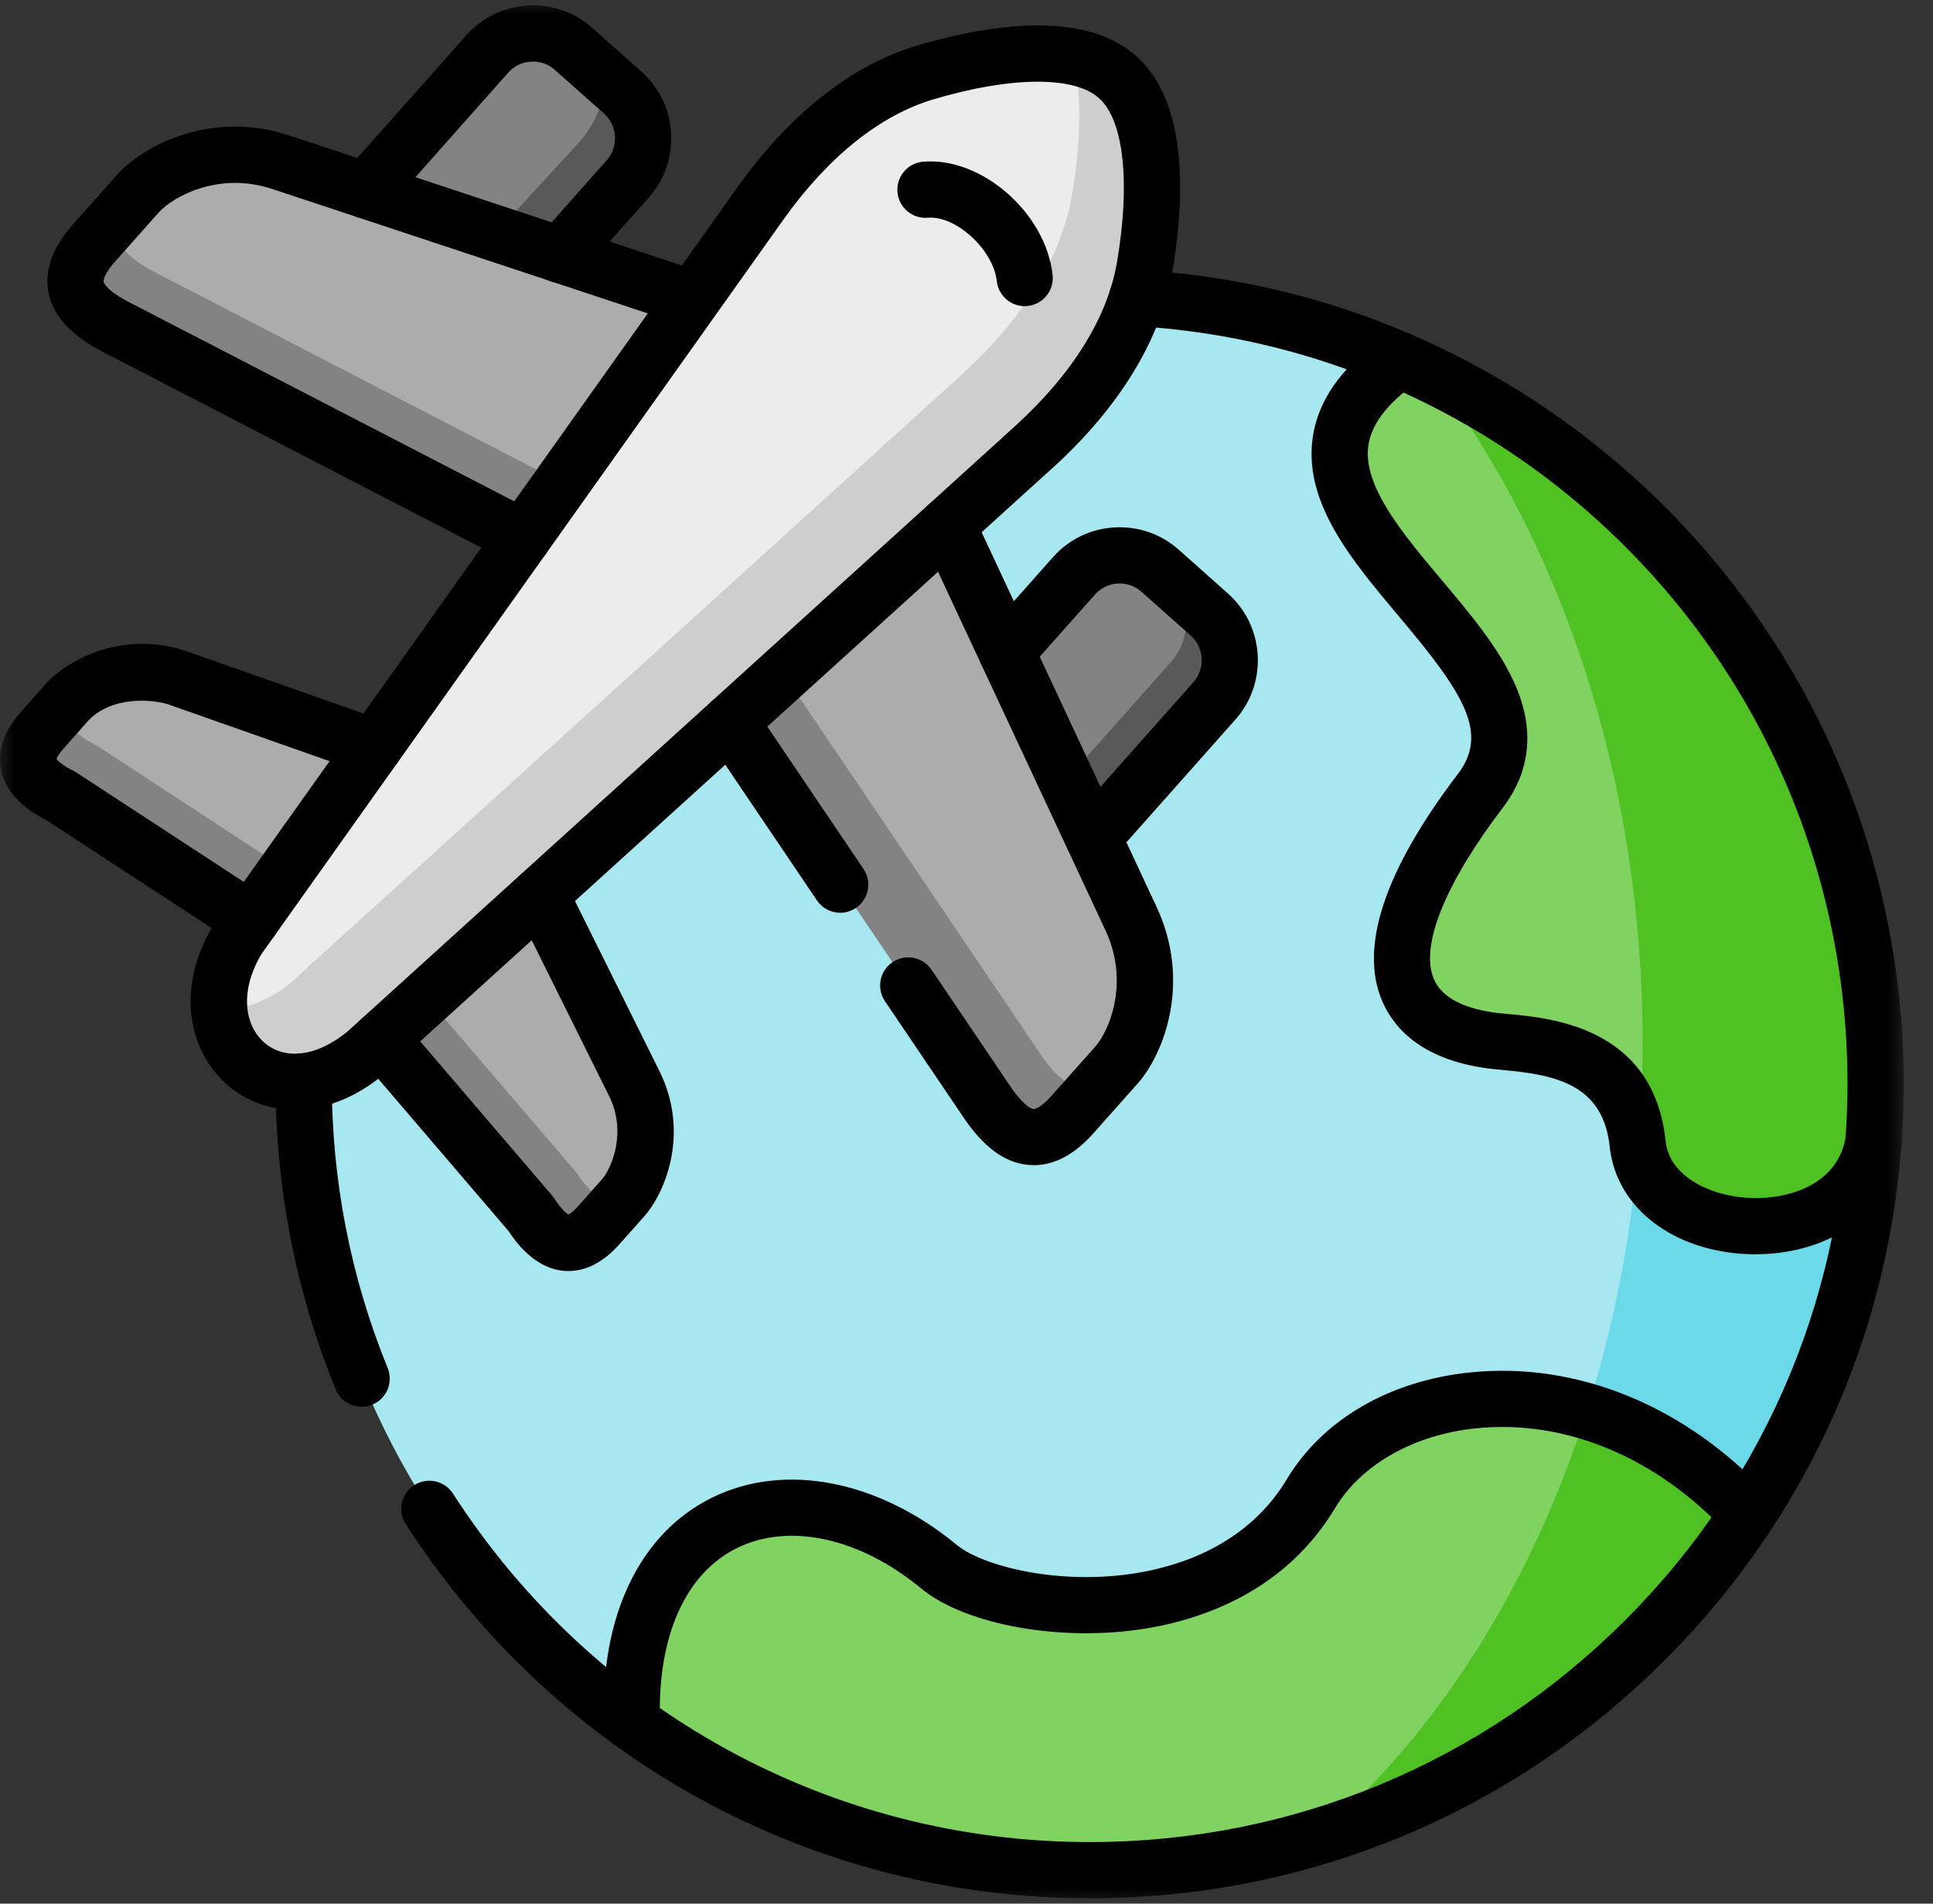 <?xml version="1.0" encoding="UTF-8" standalone="no"?><!DOCTYPE svg PUBLIC "-//W3C//DTD SVG 1.1//EN" "http://www.w3.org/Graphics/SVG/1.1/DTD/svg11.dtd"><svg width="65" height="64" viewBox="0 0 65 64" fill="none" xmlns="http://www.w3.org/2000/svg">
<rect x="0" y="0" width="65" height="64" fill="#333333" stroke="none"/>
<g clip-path="url(#clip0_5896_1123)">
<mask id="mask0_5896_1123" style="mask-type:luminance" maskUnits="userSpaceOnUse" x="0" y="0" width="65" height="64">
<path d="M64.008 0H0.008V64H64.008V0Z" fill="white"/>
</mask>
<g mask="url(#mask0_5896_1123)">
<path fill-rule="evenodd" clip-rule="evenodd" d="M63.006 38.329C62.678 42.945 61.164 47.239 58.765 50.899C54.046 58.113 45.899 62.875 36.643 62.875C30.899 62.875 25.583 61.031 21.249 57.905C14.567 53.086 10.211 45.215 10.211 36.353L26.162 14.154L38.235 10.02C41.355 10.206 44.325 10.931 47.059 12.107C47.916 12.474 48.752 12.89 49.562 13.343C57.622 17.874 63.07 26.51 63.07 36.422C63.07 37.065 63.048 37.701 63.005 38.33" fill="#A6E7F0"/>
<path fill-rule="evenodd" clip-rule="evenodd" d="M49.562 13.342C57.622 17.873 63.07 26.509 63.07 36.421C63.07 37.064 63.048 37.7 63.005 38.329C62.403 42.359 55.437 41.973 55.069 38.461C54.73 35.227 51.75 35.145 50.378 35.009C47.001 34.666 45.469 32.251 49.782 26.584C53.373 21.863 40.203 17.073 47.059 12.106C47.915 12.474 48.751 12.889 49.561 13.342" fill="#80D261"/>
<path fill-rule="evenodd" clip-rule="evenodd" d="M39.009 19.188L40.666 20.66C41.508 21.41 41.587 22.715 40.837 23.561L36.76 28.152L33.648 25.869L33.844 21.914L36.114 19.359C36.864 18.513 38.167 18.438 39.009 19.188Z" fill="#838383"/>
<path fill-rule="evenodd" clip-rule="evenodd" d="M33.844 21.914L36.76 28.152L38.034 30.886C38.98 32.908 38.299 34.955 37.542 35.806L36.071 37.46C34.961 38.715 34.039 38.339 33.147 36.985L24.561 24.279L25.768 18.552L31.858 17.662L33.843 21.914H33.844Z" fill="#ACACAC"/>
<path fill-rule="evenodd" clip-rule="evenodd" d="M18.171 30.075L21.331 36.435C22.105 37.997 21.534 39.615 20.945 40.28L20.138 41.187C19.271 42.166 18.549 41.877 17.854 40.816L12.816 34.931L14.009 31.491L18.171 30.076V30.075Z" fill="#ACACAC"/>
<path fill-rule="evenodd" clip-rule="evenodd" d="M5.999 22.8L12.578 25.116L12.55 29.625L8.441 30.94L2.062 26.77C0.93 26.202 0.555 25.52 1.426 24.544L2.233 23.632C2.822 22.971 4.357 22.221 5.999 22.8Z" fill="#ACACAC"/>
<path fill-rule="evenodd" clip-rule="evenodd" d="M44.082 50.216C46.434 46.304 53.681 45.41 58.765 50.898C54.046 58.113 45.9 62.875 36.643 62.875C30.899 62.875 25.583 61.031 21.249 57.905C21.01 50.656 26.861 48.776 31.577 52.674C33.608 54.349 41.116 55.161 44.082 50.216Z" fill="#80D261"/>
<path fill-rule="evenodd" clip-rule="evenodd" d="M17.926 1.126C18.412 1.126 18.897 1.294 19.282 1.641L20.939 3.113C21.785 3.863 21.86 5.17 21.11 6.014L18.844 8.569H14.01L12.31 6.403L16.387 1.812C16.791 1.358 17.355 1.126 17.919 1.126H17.927H17.926Z" fill="#838383"/>
<path fill-rule="evenodd" clip-rule="evenodd" d="M12.31 6.403L18.843 8.569L23.291 10.041L22.506 15.793L17.586 18.073L3.967 11.031C2.518 10.302 2.04 9.433 3.154 8.18L4.625 6.525C5.377 5.675 7.33 4.756 9.448 5.457L12.311 6.404L12.31 6.403Z" fill="#ACACAC"/>
<path fill-rule="evenodd" clip-rule="evenodd" d="M31.116 2.434C33.304 1.783 36.2 1.351 37.578 2.591C38.97 3.813 38.877 6.74 38.488 8.991C38.431 9.326 38.348 9.669 38.235 10.02C37.728 11.614 36.639 13.318 34.797 15.001L31.859 17.663L24.562 24.279L12.807 34.92L12.307 35.392C11.593 35.985 10.872 36.285 10.212 36.352C7.985 36.581 6.431 34.169 7.999 31.561L8.441 30.939L17.587 18.073L23.292 10.041L25.591 6.811C27.358 4.339 29.293 2.978 31.117 2.434" fill="#ECECEC"/>
<path fill-rule="evenodd" clip-rule="evenodd" d="M29.417 15.243L22.12 21.86L10.365 32.5L9.865 32.972C9.148 33.565 8.43 33.865 7.77 33.933C7.634 33.947 7.502 33.95 7.373 33.947C7.506 35.451 8.705 36.505 10.211 36.351C10.872 36.284 11.593 35.983 12.306 35.391L12.806 34.919L24.561 24.278L31.858 17.662L34.796 15C36.638 13.317 37.727 11.613 38.234 10.019C38.348 9.668 38.43 9.326 38.487 8.99C38.876 6.739 38.969 3.812 37.577 2.59C37.184 2.237 36.67 2.018 36.081 1.904C36.427 3.294 36.303 5.08 36.046 6.574C35.989 6.909 35.906 7.249 35.793 7.599C35.285 9.193 34.197 10.897 32.355 12.58L29.417 15.242V15.243Z" fill="#CECECE"/>
<path fill-rule="evenodd" clip-rule="evenodd" d="M34.936 35.366L26.346 22.66L24.561 24.279L33.147 36.985C34.039 38.339 34.96 38.715 36.071 37.46L36.874 36.557C36.178 36.771 35.55 36.303 34.936 35.367" fill="#838383"/>
<path fill-rule="evenodd" clip-rule="evenodd" d="M39.373 22.257L35.856 26.22L36.759 28.153L40.836 23.562C41.586 22.716 41.508 21.412 40.665 20.661L39.208 19.364V19.368C40.043 20.118 40.118 21.419 39.372 22.258" fill="#595959"/>
<path fill-rule="evenodd" clip-rule="evenodd" d="M16.625 7.883L18.843 8.568L21.11 6.013C21.86 5.17 21.785 3.863 20.938 3.112L19.803 2.1C20.642 2.854 20.169 4.027 19.406 4.859L16.625 7.882V7.883Z" fill="#595959"/>
<path fill-rule="evenodd" clip-rule="evenodd" d="M18.893 16.229L5.277 9.187C4.264 8.679 3.725 8.1 3.875 7.368L3.154 8.179C2.04 9.433 2.518 10.301 3.967 11.03L17.586 18.072L18.893 16.228V16.229Z" fill="#838383"/>
<path fill-rule="evenodd" clip-rule="evenodd" d="M19.386 39.425L14.348 33.541L12.816 34.931L17.854 40.816C18.55 41.877 19.271 42.167 20.138 41.187L20.867 40.369C20.338 40.508 19.856 40.14 19.386 39.425Z" fill="#838383"/>
<path fill-rule="evenodd" clip-rule="evenodd" d="M9.643 29.245L3.267 25.075C2.503 24.689 2.086 24.257 2.16 23.714L1.425 24.543C0.554 25.518 0.929 26.2 2.061 26.768L8.44 30.938L9.643 29.244V29.245Z" fill="#838383"/>
<path fill-rule="evenodd" clip-rule="evenodd" d="M63.07 36.42C63.07 26.509 57.622 17.872 49.562 13.342C49.129 13.099 48.687 12.866 48.237 12.645C52.56 18.369 55.237 26.308 55.237 35.084C55.237 36.281 55.188 37.46 55.091 38.617C55.644 41.983 62.413 42.297 63.005 38.328C63.048 37.699 63.07 37.063 63.07 36.42Z" fill="#4FC122"/>
<path fill-rule="evenodd" clip-rule="evenodd" d="M63.006 38.329C62.414 42.298 55.645 41.984 55.092 38.618C54.831 41.723 54.239 44.689 53.357 47.45C55.227 48.001 57.112 49.112 58.765 50.899C61.164 47.239 62.677 42.945 63.006 38.329Z" fill="#6BD9E7"/>
<path fill-rule="evenodd" clip-rule="evenodd" d="M53.357 47.45C51.475 53.36 48.284 58.344 44.275 61.757C50.286 59.942 55.398 56.044 58.765 50.898C57.112 49.112 55.227 48.001 53.357 47.45Z" fill="#4FC122"/>
<path d="M36.642 63.82C27.32 63.82 18.723 59.117 13.643 51.239C13.36 50.8 13.487 50.215 13.925 49.933C14.364 49.65 14.949 49.776 15.232 50.215C19.961 57.551 27.965 61.93 36.642 61.93C43.449 61.93 49.849 59.277 54.662 54.458C59.475 49.64 62.125 43.234 62.125 36.42C62.125 31.805 60.881 27.285 58.528 23.347C56.241 19.522 52.981 16.347 49.099 14.166C45.723 12.269 42.048 11.192 38.178 10.962C37.657 10.931 37.261 10.484 37.292 9.963C37.323 9.442 37.771 9.045 38.291 9.076C42.45 9.322 46.398 10.48 50.025 12.518C54.194 14.861 57.695 18.271 60.15 22.379C62.678 26.61 64.015 31.465 64.015 36.421C64.015 43.739 61.168 50.62 55.998 55.795C50.828 60.97 43.954 63.821 36.642 63.821V63.82ZM12.16 47.295C11.787 47.295 11.434 47.073 11.285 46.706C9.945 43.414 9.266 39.932 9.266 36.352C9.266 35.83 9.689 35.407 10.211 35.407C10.733 35.407 11.156 35.83 11.156 36.352C11.156 39.686 11.788 42.93 13.036 45.993C13.233 46.477 13 47.029 12.517 47.224C12.4 47.272 12.279 47.295 12.16 47.295Z" fill="black"/>
<path d="M21.248 58.849C20.741 58.849 20.321 58.446 20.304 57.935C20.184 54.31 21.515 51.544 23.954 50.346C26.388 49.15 29.54 49.763 32.179 51.945C33.011 52.631 35.601 53.336 38.3 52.872C39.87 52.602 42.007 51.837 43.272 49.73C44.476 47.728 46.72 46.42 49.43 46.141C53.037 45.768 56.69 47.269 59.458 50.256C59.812 50.639 59.79 51.237 59.406 51.591C59.024 51.946 58.426 51.923 58.071 51.54C55.712 48.993 52.633 47.709 49.624 48.02C47.541 48.235 45.772 49.238 44.892 50.703C43.259 53.424 40.58 54.398 38.62 54.735C35.776 55.224 32.49 54.651 30.976 53.403C28.916 51.7 26.545 51.18 24.787 52.042C23.045 52.898 22.1 55.024 22.193 57.874C22.21 58.395 21.802 58.832 21.28 58.849C21.27 58.849 21.259 58.849 21.248 58.849Z" fill="black"/>
<path d="M59.042 42.169C58.995 42.169 58.948 42.169 58.9 42.167C56.308 42.109 54.347 40.625 54.13 38.559C53.909 36.453 52.304 36.134 50.537 35.973C50.449 35.964 50.364 35.957 50.285 35.949C47.853 35.703 46.878 34.576 46.486 33.674C45.694 31.849 46.55 29.27 49.03 26.011C50.084 24.626 49.188 23.274 47.042 20.724C45.481 18.87 43.866 16.952 44.132 14.787C44.288 13.511 45.065 12.383 46.504 11.34C46.926 11.033 47.517 11.128 47.823 11.551C48.129 11.974 48.034 12.564 47.612 12.871C46.621 13.589 46.096 14.291 46.007 15.018C45.842 16.366 47.186 17.963 48.486 19.508C49.427 20.626 50.4 21.782 50.933 22.982C51.613 24.511 51.478 25.915 50.533 27.156C48.583 29.718 47.739 31.82 48.218 32.922C48.563 33.716 49.635 33.984 50.473 34.069C50.544 34.077 50.623 34.084 50.706 34.091C52.172 34.224 55.607 34.536 56.008 38.362C56.135 39.58 57.579 40.248 58.94 40.278C60.238 40.307 61.832 39.776 62.07 38.188C62.147 37.671 62.628 37.317 63.144 37.393C63.66 37.47 64.016 37.952 63.939 38.467C63.756 39.686 63.106 40.682 62.057 41.347C61.219 41.879 60.153 42.167 59.042 42.167L59.042 42.169Z" fill="black"/>
<path d="M18.843 9.514C18.62 9.514 18.395 9.435 18.215 9.276C17.826 8.93 17.79 8.332 18.136 7.942L20.403 5.387C20.599 5.167 20.696 4.881 20.679 4.583C20.661 4.285 20.531 4.014 20.312 3.819L18.654 2.347C18.435 2.152 18.153 2.054 17.855 2.072C17.558 2.09 17.287 2.22 17.092 2.44L13.016 7.031C12.669 7.421 12.072 7.457 11.682 7.11C11.292 6.763 11.257 6.166 11.603 5.776L15.681 1.185C16.211 0.588 16.944 0.233 17.744 0.186C18.546 0.138 19.315 0.404 19.911 0.935L21.567 2.407C22.163 2.935 22.519 3.668 22.566 4.471C22.614 5.273 22.348 6.045 21.816 6.642L19.55 9.196C19.364 9.406 19.104 9.514 18.844 9.514H18.843Z" fill="black"/>
<path d="M19.116 42.731C19.072 42.731 19.029 42.729 18.985 42.727C17.978 42.653 17.341 41.752 17.098 41.385L12.099 35.545C11.76 35.149 11.806 34.552 12.202 34.213C12.599 33.874 13.195 33.921 13.535 34.316L18.572 40.201C18.598 40.232 18.622 40.264 18.644 40.297C18.898 40.685 19.06 40.802 19.116 40.834C19.16 40.812 19.265 40.747 19.431 40.56L20.24 39.651C20.567 39.282 21.084 38.063 20.485 36.855L17.326 30.496C17.093 30.028 17.285 29.462 17.752 29.229C18.219 28.997 18.785 29.188 19.018 29.655L22.177 36.015C23.18 38.038 22.414 40.048 21.652 40.907L20.844 41.815C20.305 42.424 19.724 42.731 19.116 42.731H19.116Z" fill="black"/>
<path d="M8.439 31.884C8.262 31.884 8.083 31.834 7.924 31.73L1.589 27.59C1.201 27.393 0.222 26.863 0.033 25.866C-0.09 25.221 0.142 24.564 0.722 23.915L1.526 23.006C2.287 22.153 4.187 21.159 6.314 21.909L12.892 24.224C13.385 24.397 13.643 24.936 13.47 25.429C13.296 25.921 12.757 26.18 12.265 26.006L5.686 23.691C5.152 23.502 3.719 23.385 2.939 24.261L2.135 25.17C1.967 25.358 1.914 25.471 1.898 25.516C1.936 25.567 2.071 25.716 2.487 25.925C2.519 25.941 2.55 25.958 2.58 25.978L8.96 30.148C9.397 30.434 9.519 31.019 9.233 31.456C9.052 31.733 8.75 31.884 8.441 31.884H8.439Z" fill="black"/>
<path d="M17.586 19.018C17.439 19.018 17.291 18.984 17.152 18.912L3.538 11.871C2.409 11.302 1.785 10.634 1.63 9.827C1.489 9.086 1.763 8.321 2.447 7.551L3.918 5.896C4.816 4.882 7.11 3.687 9.743 4.558L23.587 9.142C24.082 9.307 24.352 9.841 24.187 10.337C24.023 10.832 23.489 11.101 22.993 10.937L9.149 6.352C7.33 5.751 5.791 6.63 5.331 7.15L3.859 8.806C3.533 9.172 3.472 9.397 3.486 9.471C3.491 9.5 3.564 9.769 4.391 10.185C4.394 10.187 4.398 10.188 4.401 10.19L18.02 17.232C18.483 17.472 18.665 18.042 18.425 18.505C18.257 18.83 17.927 19.016 17.585 19.016L17.586 19.018Z" fill="black"/>
<path d="M9.923 37.312C9.081 37.312 8.284 37.024 7.659 36.488C6.436 35.438 5.816 33.357 7.188 31.074C7.2 31.054 7.213 31.033 7.227 31.013L24.82 6.264C26.568 3.819 28.651 2.182 30.847 1.528C31.798 1.246 33.225 0.9 34.623 0.859C36.189 0.814 37.396 1.158 38.206 1.885C39.022 2.604 39.505 3.76 39.642 5.321C39.764 6.714 39.588 8.172 39.419 9.15C39.033 11.404 37.654 13.669 35.434 15.697C35.434 15.697 35.432 15.698 35.431 15.698L12.94 36.09C12.93 36.099 12.92 36.108 12.909 36.117C12.034 36.844 11.07 37.255 10.12 37.306C10.054 37.31 9.988 37.312 9.922 37.312L9.923 37.312ZM8.79 32.078C8.008 33.402 8.274 34.525 8.89 35.054C9.597 35.661 10.668 35.516 11.688 34.677L34.161 14.301C36.068 12.559 37.242 10.668 37.557 8.83C38.02 6.151 37.789 4.033 36.955 3.301C36.952 3.298 36.95 3.295 36.947 3.294C36.119 2.549 33.989 2.566 31.386 3.34C29.598 3.872 27.859 5.262 26.36 7.36L8.79 32.078Z" fill="black"/>
<path d="M34.762 39.172C34.715 39.172 34.666 39.17 34.618 39.167C33.797 39.109 33.059 38.567 32.361 37.51L29.758 33.66C29.465 33.228 29.579 32.64 30.012 32.348C30.444 32.056 31.032 32.169 31.324 32.602L33.93 36.457C33.93 36.457 33.934 36.464 33.936 36.467C34.35 37.095 34.643 37.275 34.752 37.283C34.824 37.29 35.041 37.201 35.363 36.836L36.835 35.181C37.298 34.66 37.99 33.025 37.178 31.289L31.002 18.065C30.781 17.592 30.985 17.03 31.459 16.808C31.931 16.587 32.494 16.792 32.715 17.265L38.891 30.488C40.067 33.001 39.151 35.422 38.248 36.437L36.777 38.09C36.14 38.81 35.464 39.173 34.762 39.173V39.172ZM28.254 30.687C27.951 30.687 27.653 30.542 27.471 30.271L23.779 24.808C23.487 24.376 23.601 23.788 24.034 23.497C24.466 23.204 25.054 23.318 25.345 23.751L29.036 29.213C29.329 29.646 29.214 30.233 28.782 30.525C28.62 30.635 28.436 30.687 28.254 30.687Z" fill="black"/>
<path d="M36.76 29.097C36.537 29.097 36.313 29.018 36.133 28.859C35.743 28.512 35.707 27.915 36.054 27.525L40.131 22.934C40.536 22.477 40.495 21.773 40.038 21.366L38.382 19.895C38.162 19.699 37.878 19.6 37.582 19.619C37.287 19.637 37.017 19.767 36.822 19.986L34.55 22.542C34.204 22.932 33.606 22.968 33.216 22.621C32.826 22.274 32.791 21.677 33.138 21.287L35.408 18.732C35.937 18.135 36.669 17.78 37.47 17.732C38.27 17.685 39.041 17.95 39.638 18.483L41.294 19.955C42.528 21.053 42.639 22.953 41.545 24.188L37.467 28.78C37.281 28.99 37.021 29.098 36.76 29.098V29.097Z" fill="black"/>
<path d="M34.457 10.293C33.981 10.293 33.572 9.935 33.518 9.451C33.403 8.396 32.146 7.241 31.199 7.32C30.679 7.364 30.222 6.978 30.178 6.457C30.135 5.937 30.52 5.481 31.041 5.436C33.009 5.271 35.168 7.158 35.396 9.245C35.453 9.763 35.078 10.23 34.56 10.287C34.525 10.291 34.49 10.293 34.456 10.293H34.457Z" fill="black"/>
</g>
</g>
<defs>
<clipPath id="clip0_5896_1123">
<rect width="64.015" height="64" fill="white"/>
</clipPath>
</defs>
</svg>

